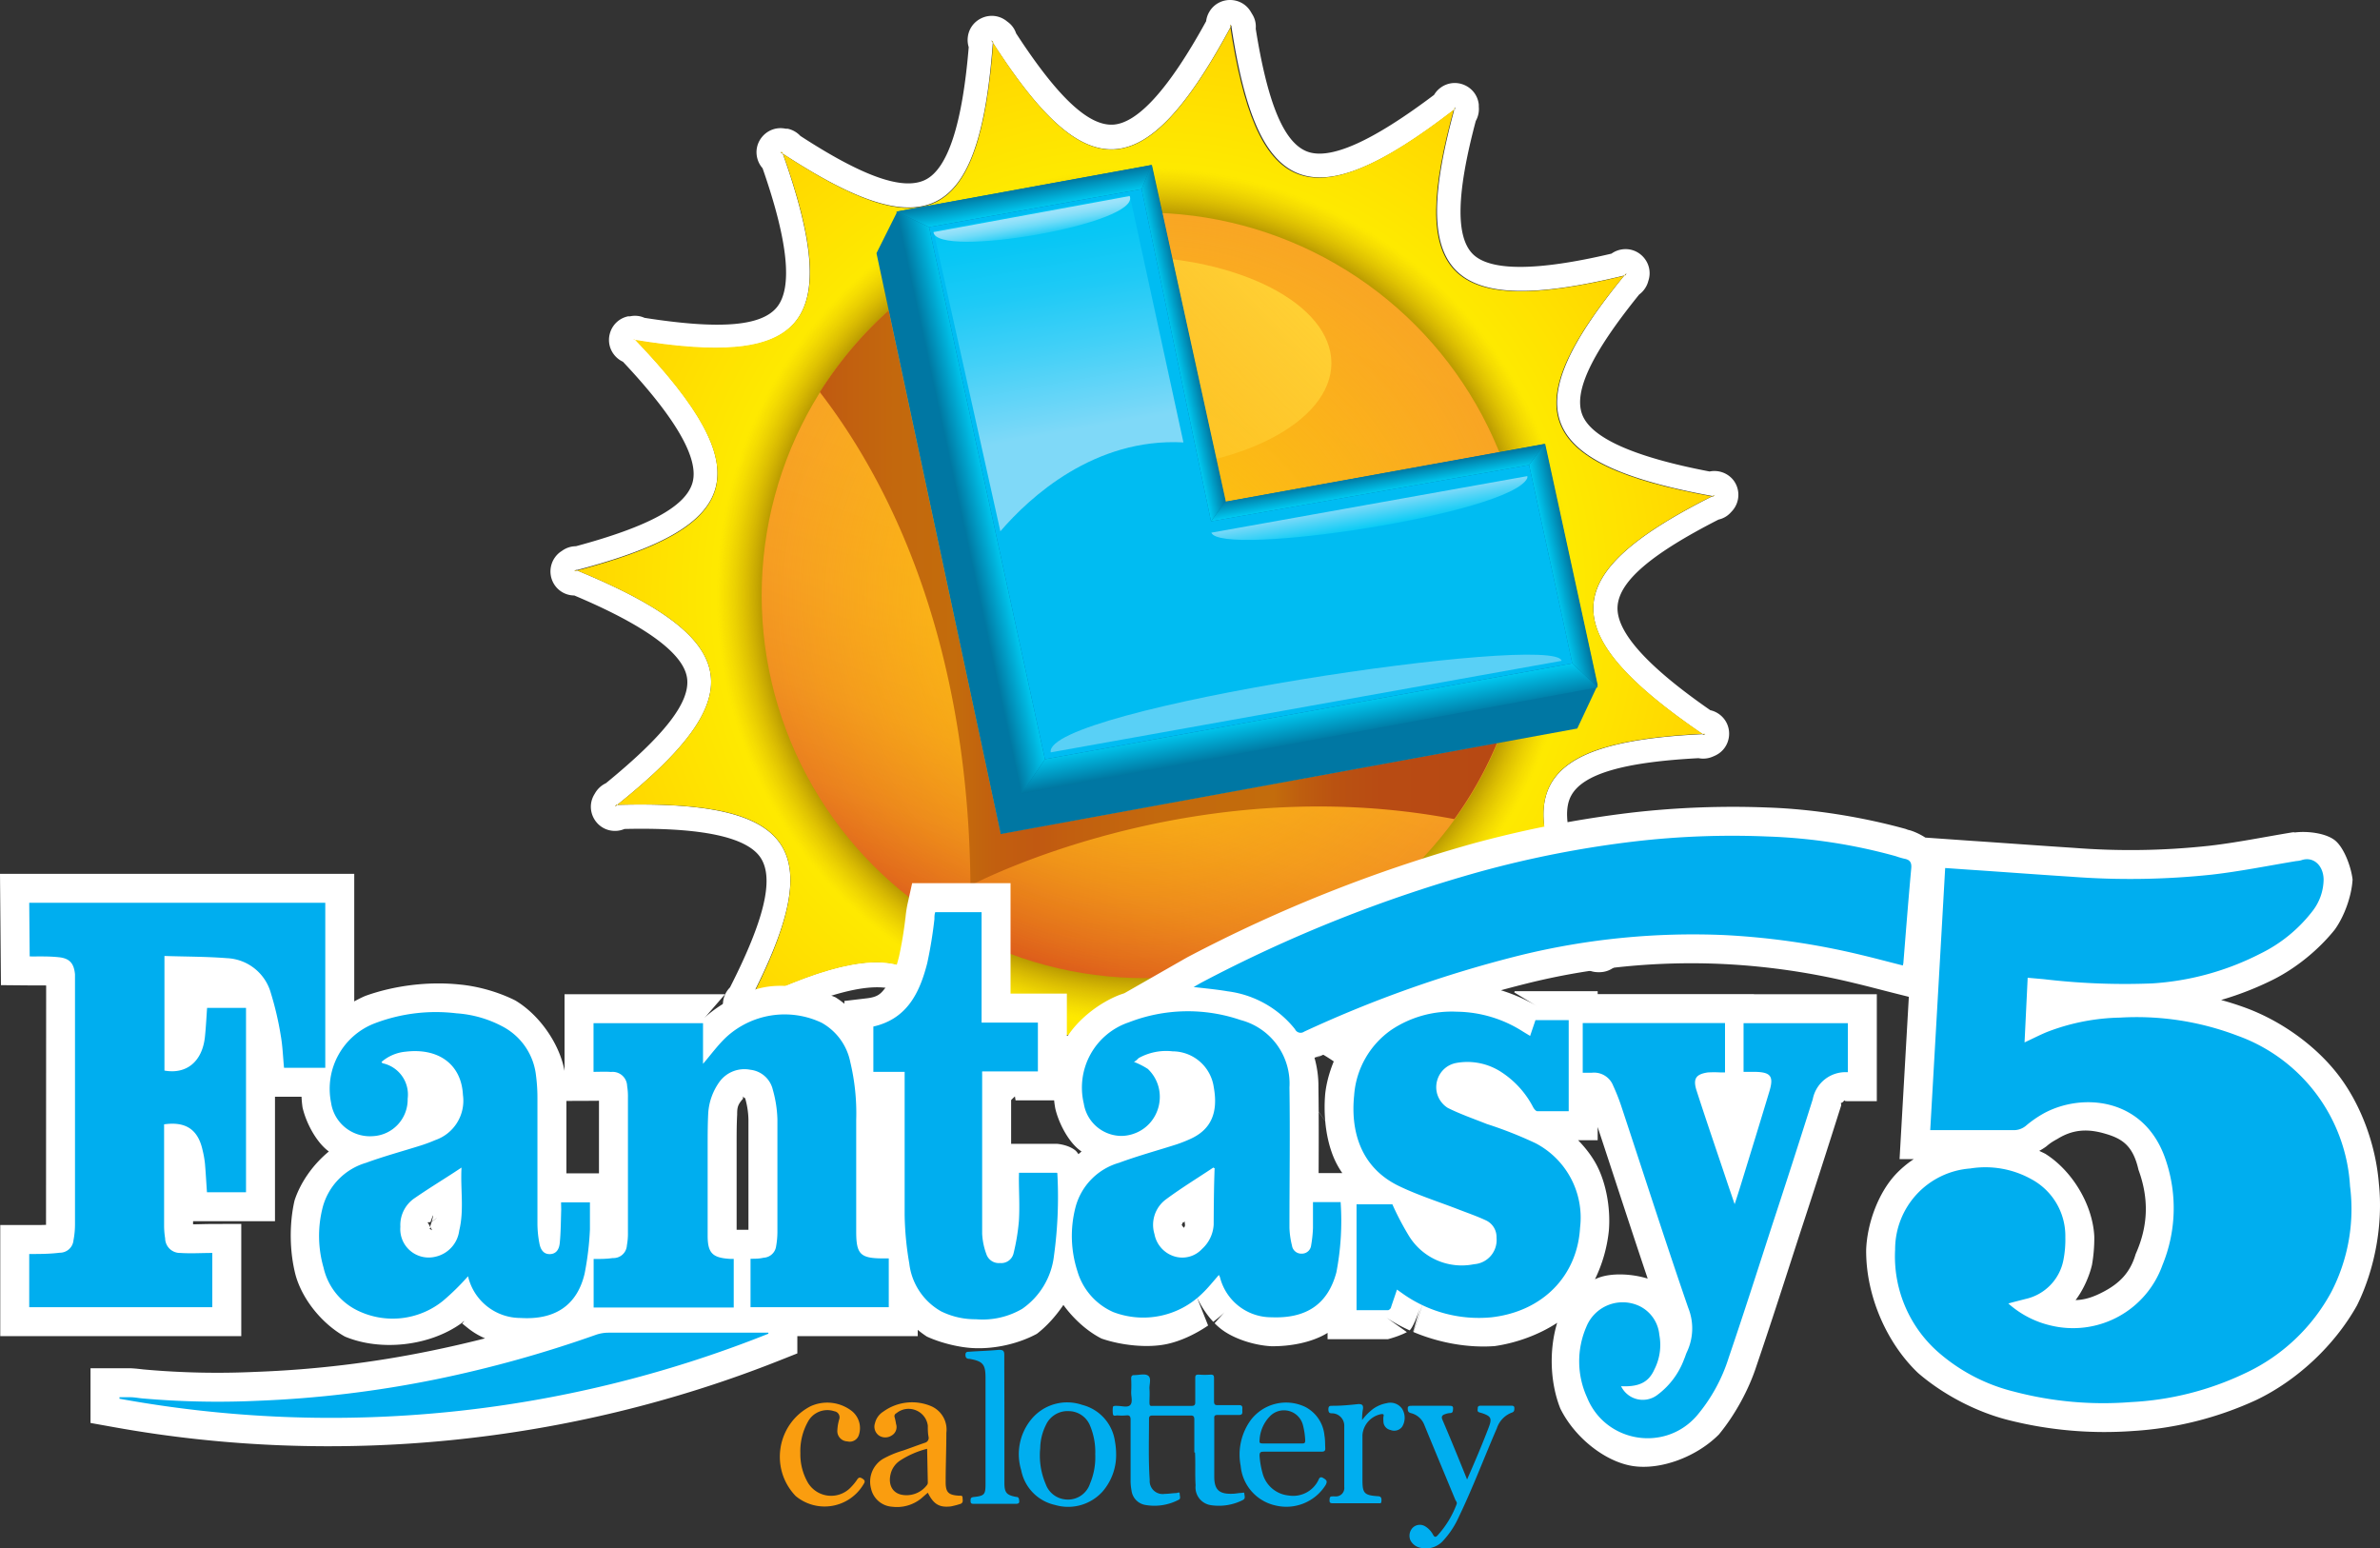 <svg viewBox="-0.072 -0.029 205.398 133.629" xmlns="http://www.w3.org/2000/svg" xmlns:xlink="http://www.w3.org/1999/xlink"><rect x="-0.072" y="-0.029" width="205.398" height="133.629" fill="#333333" stroke="none"/><defs><linearGradient id="e" x1="87.39" y1="82.39" x2="109.98" y2="20.3" gradientUnits="userSpaceOnUse"><stop offset="0" stop-color="#dd5d1b"/><stop offset=".04" stop-color="#e1691c"/><stop offset=".13" stop-color="#ea7f1f"/><stop offset=".24" stop-color="#f19121"/><stop offset=".38" stop-color="#f69d23"/><stop offset=".56" stop-color="#f8a424"/><stop offset="1" stop-color="#f9a624"/></linearGradient><linearGradient id="g" x1="86.88" y1="41.37" x2="107.01" y2="21.24" gradientUnits="userSpaceOnUse"><stop offset="0" stop-color="#ffd033" stop-opacity="0"/><stop offset="1" stop-color="#ffd033"/></linearGradient><linearGradient id="h" x1="70.68" y1="51.58" x2="129.14" y2="51.58" gradientUnits="userSpaceOnUse"><stop offset="0" stop-color="#c15911"/><stop offset=".02" stop-color="#c15d10"/><stop offset=".11" stop-color="#c3680d"/><stop offset=".2" stop-color="#c36c0c"/><stop offset=".26" stop-color="#c25f0f"/><stop offset=".32" stop-color="#c15911"/><stop offset=".37" stop-color="#c25f0f"/><stop offset=".5" stop-color="#c3690d"/><stop offset=".67" stop-color="#c36c0c"/><stop offset=".71" stop-color="#be5e0f"/><stop offset=".76" stop-color="#ba5211"/><stop offset=".83" stop-color="#b84b13"/><stop offset="1" stop-color="#b74913"/></linearGradient><linearGradient id="b" x1="88.62" y1="18.07" x2="88.28" y2="16.15" gradientUnits="userSpaceOnUse"><stop offset="0" stop-color="#00c9f1"/><stop offset="1" stop-color="#0076a0"/></linearGradient><linearGradient id="a" x1="82.63" y1="43.36" x2="85.29" y2="42.79" gradientUnits="userSpaceOnUse"><stop offset="0" stop-color="#0076a0"/><stop offset="1" stop-color="#00c9f1"/></linearGradient><linearGradient id="i" x1="112.99" y1="64.08" x2="112.5" y2="61.3" xlink:href="#a"/><linearGradient id="j" x1="133.81" y1="49.15" x2="135.58" y2="48.78" xlink:href="#b"/><linearGradient id="k" x1="101.2" y1="29.73" x2="102.73" y2="29.4" xlink:href="#b"/><linearGradient id="l" x1="118.97" y1="42.4" x2="118.7" y2="40.84" xlink:href="#b"/><linearGradient id="m" x1="94" y1="44.46" x2="89.37" y2="18.21" gradientUnits="userSpaceOnUse"><stop offset=".28" stop-color="#7fd9f8"/><stop offset=".33" stop-color="#73d7f8"/><stop offset=".55" stop-color="#42d0f7"/><stop offset=".74" stop-color="#1ecaf6"/><stop offset=".9" stop-color="#08c7f5"/><stop offset="1" stop-color="#00c6f5"/></linearGradient><linearGradient id="n" x1="118.42" y1="45.46" x2="118.07" y2="43.46" gradientUnits="userSpaceOnUse"><stop offset="0" stop-color="#0accf6"/><stop offset="1" stop-color="#7fd9f8"/></linearGradient><linearGradient id="o" x1="89.28" y1="20.24" x2="88.96" y2="18.38" gradientUnits="userSpaceOnUse"><stop offset="0" stop-color="#23cef6"/><stop offset=".2" stop-color="#48d4f7"/><stop offset=".44" stop-color="#6edbf8"/><stop offset=".66" stop-color="#89dff9"/><stop offset=".85" stop-color="#99e2fa"/><stop offset="1" stop-color="#9fe3fa"/></linearGradient><radialGradient id="c" cx="98.69" cy="51.35" r="49.23" gradientUnits="userSpaceOnUse"><stop offset=".65" stop-color="#fef100"/><stop offset="1" stop-color="#ffd600"/></radialGradient><radialGradient id="d" cx="98.69" cy="51.35" r="49.23" gradientUnits="userSpaceOnUse"><stop offset=".66" stop-color="#ab8b00"/><stop offset=".75" stop-color="#dcad09" stop-opacity="0"/></radialGradient><radialGradient id="f" cx="98.69" cy="51.35" r="33.03" gradientUnits="userSpaceOnUse"><stop offset="0" stop-color="#ffca09"/><stop offset="1" stop-color="#ffca09" stop-opacity="0"/></radialGradient></defs><path d="M149.54 41.43a2.09 2.09 0 0 0-2.07-.77c-6.55-1.25-10.25-2.91-11-4.93-.75-2.02.89-5.35 4.92-10.34.341-.252.599-.6.74-1l.05-.17c.515-1.516-.805-3.021-2.376-2.708a2.07 2.07 0 0 0-.804.348c-6.49 1.53-10.54 1.52-12 0-1.46-1.52-1.36-5.25.29-11.45.21-.374.301-.803.26-1.23V9c-.167-1.592-1.995-2.407-3.291-1.466a2.088 2.088 0 0 0-.569.626c-5.31 4-9 5.68-11 4.87-2-.81-3.38-4.24-4.39-10.58a2 2 0 0 0-.3-1.25l-.12-.2c-.809-1.382-2.81-1.37-3.603.021-.136.24-.224.505-.257.779-3.21 5.85-5.93 8.85-8.08 8.93-2.15.08-4.82-2.5-8.32-7.88a1.995 1.995 0 0 0-.74-1l-.14-.11c-1.295-.942-3.124-.13-3.292 1.463-.03.281-.002.566.082.837-.55 6.65-1.81 10.5-3.75 11.45-1.94.95-5.41-.3-10.78-3.79a2.101 2.101 0 0 0-1.09-.62h-.17c-1.565-.34-2.91 1.142-2.422 2.667.087.274.231.527.422.743 2.2 6.3 2.61 10.32 1.23 12-1.38 1.68-5.08 1.9-11.42.91a1.997 1.997 0 0 0-1.25-.13h-.17c-1.566.336-2.18 2.241-1.106 3.429.186.206.413.374.666.491 4.57 4.86 6.59 8.37 6 10.44-.59 2.07-3.86 3.81-10.06 5.48a2.06 2.06 0 0 0-1.19.39l-.15.1a2.09 2.09 0 0 0-.66 2.57 2.06 2.06 0 0 0 1.86 1.19c6.15 2.59 9.42 5 9.73 7.11.31 2.11-2 5-7 9.09a2.124 2.124 0 0 0-.93.85l-.09.15c-.798 1.388.205 3.12 1.806 3.117.28 0 .557-.057.814-.167 6.67-.15 10.63.7 11.78 2.53 1.15 1.83.24 5.42-2.67 11.14-1.155 1.182-.597 3.17 1.003 3.579A2.148 2.148 0 0 0 66 88.18c6-2.84 10-3.68 11.79-2.47 1.79 1.21 2.42 4.85 2.1 11.26-.13.407-.13.843 0 1.25l.06.17c.489 1.517 2.437 1.935 3.505.753a2.07 2.07 0 0 0 .435-.753c4.36-5 7.64-7.43 9.76-7.06 2.12.37 4.19 3.45 6.5 9.44.044.425.223.824.51 1.14l.12.13a2.05 2.05 0 0 0 1.55.69 2 2 0 0 0 1.07-.3 2.07 2.07 0 0 0 1-2c1.92-6.38 4-9.89 6-10.41 2-.52 5.23 1.44 9.77 6 .218.371.547.665.94.84l.16.07c1.403.755 3.098-.292 3.05-1.885A2.073 2.073 0 0 0 124 94c-.84-6.62-.41-10.65 1.29-12 1.7-1.35 5.36-.81 11.36 1.49.348.246.764.378 1.19.38h.16a2.07 2.07 0 0 0 2-1.69 2 2 0 0 0-.8-2.05c-3.46-5.71-4.7-9.56-3.69-11.47 1.01-1.91 4.57-2.92 11-3.26a2.08 2.08 0 0 0 1.25-.14l.16-.07c1.463-.651 1.673-2.641.378-3.583a2.08 2.08 0 0 0-.768-.347c-5.48-3.8-8.18-6.81-8-9 .18-2.19 3-4.53 8.71-7.45a2 2 0 0 0 1.08-.64l.12-.13a2.08 2.08 0 0 0 .1-2.61Zm-1.78 1.39h-.1c-13.07 6.59-13.9 11.56-.81 20.5h.25l-.16.07-.09-.06c-14.62.7-17.4 4.91-9.07 18.41l.23.08h-.18l-.05-.08c-13.65-5.31-17.9-2.6-15.78 13.11l.17.18-.16-.08v-.1c-10.31-10.4-15.29-9.65-19.75 5.57l.09.23-.12-.13v-.1c-5.18-13.69-10-15-20.31-3 .005.083.005.167 0 .25l-.05-.17.06-.08c.84-14.62-3.06-17.82-17.35-11 0 .07-.07.14-.11.22v-.18h.09C71.3 73.48 69.05 69 53.2 69.43l-.19.15.09-.15h.1c11.42-9.16 11.2-14.2-3.47-20.23l-.24.07.14-.11h.1c14.15-3.72 16-8.41 5.05-19.88h-.24.17l.07.08c14.45 2.35 18-1.18 12.71-16.11l-.21-.14h.17v.1c12.24 8 17 6.26 18.16-9.55l-.14-.21.14.11v.1C93.56 16 98.6 16.28 106.12 2.32v-.24l.09.15v.09c2.22 14.47 6.7 16.8 19.25 7.1l.06-.23v.17l-.08.06c-3.85 14.13-.71 18.07 14.69 14.32.06-.06.1-.12.16-.19l-.06.17h-.1c-9.26 11.34-8 16.22 7.6 19.06.076-.031.15-.067.22-.11Z" paint-order="stroke" fill="#fff"/><path d="M64.48 86.71c6.86-13.22 4.65-17.77-11.38-17.28l-.09.15c11.64-9.28 11.47-14.34-3.38-20.42l-.14.11c14.41-3.74 16.31-8.44 5.22-20h-.17c14.69 2.44 18.33-1.07 12.91-16.17h-.17c12.42 8.21 17.19 6.48 18.37-9.51l-.14-.11c8 12.55 13.07 12.91 20.66-1.22l-.09-.15c2.22 14.72 6.69 17.1 19.37 7.28v-.17c-4 14.35-.85 18.34 14.73 14.53l.06-.17C130.76 35.05 132 40 147.76 42.82l.12-.13c-13.32 6.66-14.2 11.64-.94 20.67l.16-.07c-14.87.67-17.71 4.86-9.27 18.5h.17c-13.86-5.44-18.16-2.76-16 13.13l.16.08c-10.44-10.61-15.46-9.92-20 5.49l.12.13c-5.23-13.94-10.1-15.35-20.46-3.1l.05.17c.9-14.87-3-18.13-17.43-11.16" fill="url(#c)" paint-order="stroke"/><path d="M64.48 86.71c6.86-13.22 4.65-17.77-11.38-17.28l-.09.15c11.64-9.28 11.47-14.34-3.38-20.42l-.14.11c14.41-3.74 16.31-8.44 5.22-20h-.17c14.69 2.44 18.33-1.07 12.91-16.17h-.17c12.42 8.21 17.19 6.48 18.37-9.51l-.14-.11c8 12.55 13.07 12.91 20.66-1.22l-.09-.15c2.22 14.72 6.69 17.1 19.37 7.28v-.17c-4 14.35-.85 18.34 14.73 14.53l.06-.17C130.76 35.05 132 40 147.76 42.82l.12-.13c-13.32 6.66-14.2 11.64-.94 20.67l.16-.07c-14.87.67-17.71 4.86-9.27 18.5h.17c-13.86-5.44-18.16-2.76-16 13.13l.16.08c-10.44-10.61-15.46-9.92-20 5.49l.12.13c-5.23-13.94-10.1-15.35-20.46-3.1l.05.17c.9-14.87-3-18.13-17.43-11.16" fill="url(#d)" paint-order="stroke"/><circle cx="98.69" cy="51.35" r="33.03" fill="url(#e)" paint-order="stroke"/><circle cx="98.69" cy="51.35" r="33.03" fill="url(#f)" paint-order="stroke"/><ellipse cx="96.94" cy="31.31" rx="17.89" ry="9.22" fill="url(#g)" paint-order="stroke"/><path d="m86.29 71.93-9.67-45.17a33.45 33.45 0 0 0-5.94 7.05c6.95 9 12.84 23 13 42.58 0 0 18.94-10.08 41.76-5.73a32.852 32.852 0 0 0 3.69-6.58Z" fill="url(#h)" paint-order="stroke"/><path fill="#0077a3" d="m75.57 21.82 1.8-3.6 21.97-4.01 6.38 29.06 27.56-4.99 4.53 20.81-1.76 3.75-49.76 9.11-10.72-50.13Z" paint-order="stroke"/><path fill="url(#b)" d="m98.45 16.29.85-2.08-22.01 4.02 2.82 1.34 18.34-3.28Z" paint-order="stroke"/><path fill="url(#a)" d="m80.11 19.57-2.82-1.34 10.8 50.24 2.02-2.98-10-45.92Z" paint-order="stroke"/><path fill="url(#i)" d="m135.62 57.22-45.51 8.27-2.02 2.98 49.72-9.18-2.19-2.07Z" paint-order="stroke"/><path fill="url(#j)" d="m133.23 38.28-1.34 1.82 3.73 17.12 2.19 2.07-4.58-21.01Z" paint-order="stroke"/><path fill="url(#k)" d="m99.3 14.21-.85 2.08 5.99 28.67 1.23-1.69-6.37-29.06Z" paint-order="stroke"/><path fill="url(#l)" d="m105.67 43.27-1.23 1.69.08-.01 27.37-4.85 1.34-1.82-27.56 4.99Z" paint-order="stroke"/><path fill="#00bcf2" d="m90.11 65.49 45.51-8.27-3.73-17.12-27.45 4.86-5.99-28.67-18.34 3.28 10 45.92Z" paint-order="stroke"/><path d="m102.06 38.15-4.64-21.36-16.93 3.1 5.77 25.93c2.55-2.96 8.1-8.07 15.8-7.67Z" fill="url(#m)" paint-order="stroke"/><path d="M131.74 41.22v-.16l-27.27 4.88c.81 2.13 25.93-1.61 27.27-4.72Z" fill="url(#n)" paint-order="stroke"/><path d="M90.61 64.9 134.7 57c-.52-2.45-44.81 4.12-44.09 7.9Z" fill="#59d0f6" paint-order="stroke"/><path d="M97.42 16.89 80.49 20c.21 2.33 17.96-.71 16.93-3.11Z" fill="url(#o)" paint-order="stroke"/><path d="M122.866 112.038c-.19.58-.352 1.036-.514 1.523l-.453 1.359-.02-.009.601-2.141c-.21.748-.621 1.741-.874 1.984-.009.008-.018.017-.029.025a13.808 13.808 0 0 1-1.983-1.09l1.751 1.242c-.405.222-1.102.473-1.635.609h-5.21v-.542c-1.325.82-3.188 1.17-4.862 1.151-1.466-.076-3.235-.638-4.321-1.479a5.547 5.547 0 0 1-.566-.505l.856-.958-.131.132c-.261.243-.543.479-.841.704-.578-.619-1.069-1.384-1.434-2.17l.989 2.489c-1.11.758-2.387 1.351-3.569 1.602-1.675.356-3.933.111-5.632-.477-1.227-.624-2.406-1.686-3.289-2.901-.661.979-1.455 1.854-2.289 2.492-1.564.847-3.528 1.288-5.258 1.241-1.325-.023-3.021-.444-4.23-1.001a8.018 8.018 0 0 1-.793-.583v.545H68.74v1.488l-1.572.624c-18.108 7.182-38.205 9.195-57.377 5.747l-2.051-.368v-4.721h3.44c.592.026 1.035.1 1.219.11 3.212.285 6.376.351 9.597.202a91.535 91.535 0 0 0 15.084-1.811 101.32 101.32 0 0 0 4.709-1.081 6.37 6.37 0 0 1-1.388-.812 25.894 25.894 0 0 1-.588-.476l.023-.023c.009.002.014 0 .009-.01.146-.15.249-.277-.065-.014l.006.003-.01.011-.006-.006-.052.044c-2.729 1.948-6.926 2.422-10.021 1.131-1.927-1.073-3.645-3.143-4.249-5.266-.535-2.012-.571-4.46-.098-6.489.519-1.578 1.604-3.108 2.96-4.221a3.778 3.778 0 0 1-.137-.104c-.983-.788-1.831-2.364-2.137-3.703a9.335 9.335 0 0 1-.085-.915H23.66v10.74h-7.07v.27c.499-.005 1.044-.028 1.66-.03l2.5-.007v9.687H-.05v-9.59h2.5c.526 0 .999.004 1.451-.016L3.9 105.6l.011-20.585c-.436-.01-.891 0-1.451-.005l-2.449-.022-.083-9.608H30.5v11.012c.317-.18.639-.34.96-.476 2.52-.907 5.47-1.262 8.126-.983 1.604.148 3.355.644 4.808 1.374 2.069 1.229 3.817 3.706 4.256 6.083v-6.62h13.855l-1.787 2.059.19-.189c1.436-1.24 3.459-2.243 5.241-2.513 1.781-.271 4.153.158 5.892.916.259.163.512.348.759.551v-.24l1.949-.232c.997-.12 1.222-.41 1.718-1.079.502-.679.763-1.395 1.048-2.523a33.35 33.35 0 0 0 .57-3.506l-.015.139v.137c0-.2.064-.785.198-1.391l.379-1.709h8.493v9.53H92v3.773c.948-1.534 2.755-2.962 4.537-3.66.14-.051.282-.099.424-.146l4.739-2.708.701-.399a125.336 125.336 0 0 1 24.678-9.821 94.327 94.327 0 0 1 13.683-2.662 76.58 76.58 0 0 1 11.805-.435c3.892.139 8.064.81 11.818 1.845.176.066.187.078.366.116.356.102.881.332 1.337.631l3.882.272c3.01.201 5.945.422 8.891.611 3.933.307 7.766.25 11.685-.172 2.331-.263 4.682-.743 7.146-1.151l.238-.04.032.01c.012.004-.12.04-.206.061 1.181-.206 2.929.008 3.72.678.753.639 1.353 2.232 1.484 3.349-.082 1.428-.708 3.182-1.549 4.34-1.388 1.724-3.287 3.279-5.269 4.282a27.058 27.058 0 0 1-4.529 1.774c.756.208 1.5.447 2.227.718 3.115 1.172 6.084 3.347 7.988 5.888 1.904 2.542 3.134 5.94 3.401 9.231.37 3.478-.326 7.361-1.887 10.519-1.917 3.43-5.133 6.454-8.674 8.156a29.72 29.72 0 0 1-10.674 2.685 33.862 33.862 0 0 1-10.827-.966c-2.748-.71-5.57-2.193-7.716-4.048-2.8-2.676-4.523-6.831-4.469-10.678.103-2.31 1.072-4.864 2.526-6.436a8.849 8.849 0 0 1 1.584-1.337h-1.228l.15-2.642.65-11.362-1.12-.281c-1.224-.306-2.402-.625-3.544-.895a60.023 60.023 0 0 0-11.302-1.653 58.547 58.547 0 0 0-17.002 1.678c-.749.187-1.494.381-2.236.584 1.088.335 2.137.793 3.079 1.356l-1.928-1.169.035-.106h7.164v.25h13.49v.01h10.6V95h-2.5l-.185-.002c-.25-.099-.048-.08-.252.082-.203.161-.176-.039-.137.227l.006.039-.078.247a963.996 963.996 0 0 1-3.527 10.943c-1.229 3.795-2.423 7.536-3.721 11.339-.669 2.061-1.855 4.214-3.231 5.886-1.969 1.982-5.119 3.11-7.489 2.718-2.37-.393-4.968-2.457-6.2-4.954-.886-2.231-.983-5.054-.271-7.397-1.543 1.015-3.494 1.738-5.398 2.01-2.286.17-4.793-.281-6.999-1.21Zm-7.814-12.121c-.422-.991-.658-2.104-.755-3.2l-.566-.789c.01 1.758.004 3.522-.004 5.282h2.045a7.467 7.467 0 0 1-.72-1.293Zm22.758-1.547h-1.688c.652.669 1.21 1.403 1.598 2.141.837 1.59 1.208 3.762 1.058 5.635a12.53 12.53 0 0 1-1.203 4.227c.099-.049.198-.092.297-.129 1.141-.436 2.883-.356 4.254.069-1.468-4.362-2.881-8.735-4.316-13.079Zm-23.514-4.008c.15-1.351.632-2.757 1.342-4.045-.704.308-1.406.625-2.105.951l.402-.235c-.162.075-.356.15-.565.218.231.823.351 1.688.34 2.522.01.71.017 1.422.021 2.135l.565.795a13.45 13.45 0 0 1 0-2.341Zm14.432 16.772c1.591-.184 2.563-.75 3.529-1.732 1.018-1.037 1.523-1.983 1.537-3.626.196-1.103.007-1.977-.498-2.935-.505-.959-.981-1.532-2.002-1.994a29.559 29.559 0 0 0-3.819-1.497c-1.075-.429-2.491-.93-3.723-1.534-.307-.207-.94-.683-1.202-.958-.847-1.267-1.335-3.319-.936-4.523.292-.885 1.243-1.853 2.296-2.507-.878.144-1.681.49-2.492 1.08-1.493.898-2.139 2.039-2.134 3.79-.148 1.271-.061 2.252.369 3.26.432 1.015.81 1.6 2.073 2.105 1.513.749 3.217 1.264 5.064 1.984.726.278 1.552.573 2.387.954.615.342 1.445 1.01 1.791 1.569.347.559.531 1.431.597 2.118-.039 1.097-.413 2.494-1.055 3.255-.387.459-1.064.884-1.782 1.191ZM91.13 98.68s.964.06 1.587.558c.089.071.186.189.282.336.088-.078.178-.154.268-.228a4.148 4.148 0 0 1-.303-.231c-.898-.765-1.665-2.23-1.96-3.468a8.836 8.836 0 0 1-.103-.717h-3.327l-.39-2.329a.212.212 0 0 0 .006.049v6.03Zm-39.509-3.717a29.62 29.62 0 0 1-.471.007l-2.34.009v6.251h2.81Zm33.794 16.379c-.477-.093-.948-.242-1.292-.47-.536-.355-1.162-1.271-1.451-1.913a10.058 10.058 0 0 1-.479-2.394L82.19 92.65c-.008-.158-.002-.232.006-.391l.077-1.539h-.133v-6.214c-.372 1.194-.914 2.512-1.654 3.512-.527.711-1.319 1.394-2.253 1.952H80.5v14.814c.018 1.301.13 2.494.362 3.781 0 1.193.406 1.93 1.505 2.393.599.312 1.006.405 1.754.362.467.067.893.078 1.294.022Zm76.504-31.201c.108-1.34.217-2.683.336-4.041a42.969 42.969 0 0 0-9.868-1.441 68.882 68.882 0 0 0-11.048.404 86.186 86.186 0 0 0-12.934 2.517 116.996 116.996 0 0 0-18.365 6.777 13.104 13.104 0 0 1 2.589 1.828 108.228 108.228 0 0 1 17.855-6.19 66.711 66.711 0 0 1 18.447-1.823 68.34 68.34 0 0 1 12.988 1.969Zm-141.037.239c.948.248 1.889.674 2.561 1.205.817.647 1.591 1.779 2.057 2.861V80.38Zm-9.262 0H6.379c.579.226 1.149.561 1.494.94.562.617.914 1.755 1.015 2.489L8.9 105.6c-.003.465-.044.998-.113 1.489l-.026.121c-.165.785-.663 1.934-1.194 2.415-.282.256-.749.484-1.244.655h1.409l2.651-.297-2.565.297h6.252c-.483-.189-.929-.445-1.231-.735-.56-.539-1.035-1.799-1.159-2.666l.313 2.193-.281-1.832a11.38 11.38 0 0 1-.122-1.52V94.743l.698-.071-.668-.071Zm4.505 14.272c.575.122 1.11.315 1.527.587.363.237.704.583 1.008.987v-3.065a3.876 3.876 0 0 1-.585.61c-.495.408-1.195.702-1.95.881Zm165.403 16.76c1.361-.731 2.253-1.65 2.71-3.214 1.087-2.433 1.161-4.775.244-7.277-.492-2.174-1.488-2.73-3.018-3.154-1.504-.418-2.731-.28-3.972.489-.409.225-.609.345-.967.652a5.075 5.075 0 0 1-.61.384c.181.08.358.164.53.253 2.32 1.458 4.094 4.397 4.224 7.134.012.783-.062 1.688-.201 2.459-.237 1.01-.767 2.183-1.413 3.029.843-.019 1.614-.293 2.473-.755Zm-13.48-.106 4.533-1.255c.577-.16 1.086-.285 1.528-.4.482-.049.646-.178.976-.52.33-.342.435-.423.467-.907.104-.504.139-.904.119-1.423.21-1.427-.261-2.342-1.607-2.86-1.215-.759-2.302-.962-3.702-.663-1.354.002-2.312.513-3.184 1.456-.873.942-1.3 1.72-1.198 3.069-.273 2.781.647 5.151 2.807 6.924 1.645 1.507 3.386 2.42 5.566 2.914a26.508 26.508 0 0 0 9.28.837c3.149-.131 6.076-.853 8.915-2.227 2.875-1.252 4.953-3.183 6.38-5.975 1.313-2.439 1.739-4.869 1.332-7.62-.092-2.577-.944-4.796-2.434-6.784-1.489-1.988-3.219-3.365-5.666-4.177-2.971-1.159-5.95-1.626-9.132-1.409-1.952.018-3.73.347-5.539 1.077-.524.217-1.07.502-1.789.836l-3.747 1.74.596-12.308 3.951.349c3.008.36 6.006.484 9.028.363 2.993-.165 5.661-.897 8.331-2.297 1.503-.699 2.636-1.603 3.628-2.931.088-.087.162-.163.224-.234-2.132.366-4.343.789-6.606 1.053-4.15.437-8.448.504-12.609.19-2.797-.18-5.536-.385-8.343-.575 0 0 .047-.821 0 0l-.519-.035.519.037c-.363 6.402-.66 11.555-.996 17.449h4.269c.506-.393 1.122-.82 1.63-1.11 2.048-1.05 5.229-1.639 7.745-.942 2.49.691 5.137 3.082 6.435 6.426 1.039 3.375.902 7.349-.337 10.63-.957 2.393-2.9 4.682-5.005 5.813-2.104 1.131-5.089 1.489-7.616.962-1.631-.429-3.409-1.358-4.693-2.455ZM64.52 96.576a7.195 7.195 0 0 0-.292-1.86.126.126 0 0 1-.031.027.665.665 0 0 1-.15-.16.696.696 0 0 1-.006.215c-.419.485-.501.708-.494 1.349-.049.917-.047 1.763-.047 2.693v7.26h1.02Zm-9.418-5.806c.058.04.112.081.161.124.605.527 1.14 1.828 1.286 2.731l.031.188c.028.319.043.652.039.937l.001 11.63c0 .312-.021.661-.059.998l-.034.187c-.151.826-.652 2.037-1.205 2.535a1.993 1.993 0 0 1-.284.21h5.127a2.666 2.666 0 0 1-.561-.43c-.751-.773-1.075-2.252-1.104-3.27v-7.77l.001-.741-.401.471v-7.8Zm11.151-.577c.502.204.98.466 1.322.769.612.539 1.215 1.63 1.477 2.461.273.984.426 2.039.467 3.062l.001 9.815a11.63 11.63 0 0 1-.149 1.648c-.173.715-.629 1.64-1.119 2.094a2.23 2.23 0 0 1-.318.238h5.008a2.733 2.733 0 0 1-.486-.386c-.838-.851-1.121-2.465-1.136-3.624v-9.64a15.575 15.575 0 0 0-.442-4.419c-.07-.95-.365-1.434-1.248-1.79-.94-.475-1.641-.517-2.73-.351a7.946 7.946 0 0 0-.647.123Zm81.834 22.147c.289-.881.577-1.764.864-2.648l-1.689-5.002c-.246-.728-.468-1.362-.683-2.008-.876-2.619-1.781-5.241-2.639-7.906-.196-.845-.225-2.434.346-3.252.204-.293.512-.549.859-.764h-5.277c.616.449 1.277 1.326 1.615 2.011.28.611.488 1.144.704 1.775 1.934 5.833 3.805 11.686 5.796 17.459.038.11.072.221.104.335Zm6.933-20.267c.26-.363.545-.68.836-.911.178-.141.387-.272.616-.392h-2.428c.237.153.444.33.599.532.167.217.29.482.377.771Zm1.88-1.503c.795-.334 2.5-.57 2.5-.57h-2.5Zm-18.254 26.281 1.299.252c.26.05.421.113.516.168a.754.754 0 0 1-.044-.13c.348-.531.442-.904.257-1.514.113-.461.128-.626-.328-.689-.333-.294-.278-.181-.692-.023-.414.158-.45.034-.503.495a4.986 4.986 0 0 0-.505 1.441Zm-91.375-6.156c-.692-.047-1.741-.453-2.229-.936-.455-.451-.86-1.393-1.019-2.017a13.59 13.59 0 0 1-.213-2.208V94.82a11.254 11.254 0 0 0-.1-1.682c.02-1.259-.419-1.948-1.6-2.383a6.587 6.587 0 0 0-1.495-.627c.927 1.062 1.559 2.636 1.748 4.091a8.07 8.07 0 0 1-.123 1.89l.408-.269-.394 5.028c-.088 1.123.033 2.394-.031 3.837l.532 4.84c.072.65.262.805.757 1.198.495.394.689.544 1.338.467 1.105.113 1.656-.001 2.206-.367.079-.052.15-.1.215-.148Zm-14.888-8.029c-1.298.21-2.023.846-2.193 2.149-.393 1.368-.375 2.493.062 3.853.124 1.117.569 1.777 1.628 2.152 1.499.92 2.863.907 4.144-.047-.918-.171-1.79-.509-2.337-.982-.954-.823-1.604-2.565-1.691-3.999.056-1.161.584-2.446 1.339-3.458-.322.106-.64.216-.952.332Zm-1.476-9.527c-.132.45-.131.896.044 1.497-.039.414.034.448.347.698.313.251.229.322.624.193.359.087.27.047.512-.214.243-.26.29-.112.177-.465l-.072-.223.092-.162a.385.385 0 0 1 .07-.096c-.018.003-.057-.006-.115-.088-.058-.082-.053-.122-.044-.137a.41.41 0 0 1-.115.033l-.134.024-.134-.097a37.228 37.228 0 0 1-1.252-.963Zm6.172 12.296c-.337.05-.275-.069-.102.273l.109.216-.093.101c.347.131.253.231.087-.17l-.024-.056.075-.223c.018-.052.035-.106.05-.16 0 0 1.035-.738.008-.029.33-1.22-.11.048-.11.048Zm58.65-11.92c-.029.329.02.679.163 1.107-.031.369.04.452.313.685.274.233.158.286.517.196.081.005.057.009.177-.036.635.035.457-.059.596-.62.139-.56.34-.561-.238-.825l-.219-.1.603.403a3.14 3.14 0 0 0-.757-.385Zm9.834-3.366c.751.876 1.36 2.18 1.591 3.306.192 1.322.14 2.901-.353 4.044-.17.394-.429.789-.746 1.164l2.677 1.607c.009-2.166.01-4.32-.022-6.422.135-.899-.078-1.52-.591-2.228-.513-.708-.859-1.051-1.755-1.202-.267-.1-.534-.189-.801-.269Zm-8.196 12.516c-1.298.201-2.041.837-2.206 2.139-.425 1.459-.388 2.666.127 4.095.2 1.102.652 1.664 1.701 2.007.923.388 1.583.382 2.593.167.374-.079.698-.168.994-.288a5.015 5.015 0 0 1-.131-.032c-1.413-.65-2.834-2.275-3.316-3.742-.224-.954-.21-2.121.08-2.991.175-.525.543-1.118.972-1.644-.276.093-.547.189-.814.289Zm9.924 6.095c.096.181.222.456.285.623.082.617.325.964.802 1.334.477.369.651.508 1.27.433 1.135.086 1.663-.034 2.224-.406.068-.045.13-.087.188-.129-.666-.106-1.507-.359-1.93-.706-.477-.392-.979-1.409-1.173-2.073l-.024-.081a11.79 11.79 0 0 1-.222-1.739c.001-.895.003-1.795.007-2.696h-1.529c-.012.819-.018 1.649-.023 2.48a6.703 6.703 0 0 1-.512 1.762Zm-5.116-3.375-.125.092a.236.236 0 0 1-.091.017c.008.007.019.032-.006.107-.02.059-.039.078-.053.081a.345.345 0 0 1 .051.058l.115.156-.019.045c.139-.09.181-.186.127-.421l.001-.135Z" fill="#fff"/><path d="M120.49 111.26c-.18.55-.34 1-.51 1.51 0 .11-.18.27-.27.27H117v-9.14h3.09c.417.932.891 1.837 1.42 2.71a5.35 5.35 0 0 0 5.64 2.46 2.09 2.09 0 0 0 1.93-2.29 1.58 1.58 0 0 0-.93-1.5c-.73-.34-1.5-.61-2.26-.9-1.76-.69-3.57-1.25-5.26-2.07-3.32-1.62-4.14-4.78-3.84-7.78a7.548 7.548 0 0 1 3.21-5.68 9.363 9.363 0 0 1 5.65-1.57c2.03.025 4.012.621 5.72 1.72l.61.37.46-1.36h2.87v7.86h-2.7c-.13 0-.28-.19-.36-.33a7.997 7.997 0 0 0-2.68-3 5.36 5.36 0 0 0-4-.83c-1.598.331-2.239 2.267-1.153 3.486.132.149.285.278.453.384 1.08.54 2.24.94 3.37 1.39a35.082 35.082 0 0 1 4.21 1.66 7.24 7.24 0 0 1 3.84 7.29c-.24 4.16-3.22 7.22-7.62 7.73a11.34 11.34 0 0 1-7.63-2Zm-32.62-10.08h3.26s.05 0 .05.08a37.12 37.12 0 0 1-.29 7.06 6.469 6.469 0 0 1-2.74 4.6 6.777 6.777 0 0 1-4 .9 6.624 6.624 0 0 1-3-.68A5.47 5.47 0 0 1 78.4 109a26.532 26.532 0 0 1-.4-4.2V92.47h-2.7v-3.91c2.92-.66 4-2.93 4.65-5.47.271-1.255.478-2.524.62-3.8 0-.2 0-.39.07-.6h4v9.53h4.86v4.21h-4.81a1.615 1.615 0 0 0 0 .22v13.79c.03.598.151 1.188.36 1.75a1.13 1.13 0 0 0 1.18.78 1.09 1.09 0 0 0 1.16-.8c.231-.926.388-1.869.47-2.82.08-1.23 0-2.48 0-3.72Zm-21.63 13.89a101.735 101.735 0 0 1-56 5.61v-.13h.94c.34 0 .68.07 1 .1a74.5 74.5 0 0 0 9.91.21A95.497 95.497 0 0 0 37.58 119a103.47 103.47 0 0 0 13.73-3.82 3.35 3.35 0 0 1 1.13-.2h13.8Zm97.91-31.78c-1.2-.3-2.38-.62-3.56-.9a64.063 64.063 0 0 0-11.77-1.72 62.585 62.585 0 0 0-17.73 1.75A104.166 104.166 0 0 0 112.48 89a.53.53 0 0 1-.79-.21 8.848 8.848 0 0 0-5.81-3.27c-1-.17-1.93-.25-2.94-.37l.63-.36a121.139 121.139 0 0 1 24.17-9.62 90.187 90.187 0 0 1 13.31-2.59c3.79-.44 7.608-.58 11.42-.42 3.744.125 7.461.696 11.07 1.7.245.088.496.162.75.22.48.09.63.34.58.84-.25 2.73-.46 5.45-.68 8.18-.01.05-.03.11-.04.19ZM2.45 77.88H28v14.24h-3.56c-.09-.93-.12-1.86-.28-2.77a27.096 27.096 0 0 0-.86-3.69 4.12 4.12 0 0 0-3.79-3c-1.78-.14-3.57-.13-5.39-.19v9.89c1.9.34 3.25-.77 3.49-2.87.09-.84.13-1.68.19-2.54h3.36v15.91h-3.37c-.06-.82-.1-1.63-.17-2.44a8.678 8.678 0 0 0-.22-1.24c-.4-1.76-1.47-2.44-3.31-2.18v8.72c0 .375.03.75.09 1.12a1.28 1.28 0 0 0 1.31 1.26c.91.06 1.82 0 2.76 0v4.68H2.45v-4.59c.87 0 1.75 0 2.63-.11A1.18 1.18 0 0 0 6.27 107c.089-.461.132-.93.13-1.4V84.05c-.09-.93-.45-1.37-1.38-1.47-.93-.1-1.69-.06-2.53-.07Zm170.8 34.58a8.314 8.314 0 0 0 3.62 1.89 8.19 8.19 0 0 0 9.68-5.2c1.18-2.866 1.29-6.06.31-9-1.79-5.52-7.29-5.9-10.58-4.08a9.555 9.555 0 0 0-1.45 1 1.63 1.63 0 0 1-1.18.43h-7.14c.43-7.55.86-15 1.29-22.62l2 .14c3 .2 5.91.42 8.87.61 4.047.31 8.114.25 12.15-.18 2.44-.28 4.86-.77 7.28-1.17a2.02 2.02 0 0 0 .43-.07c1-.36 1.9.4 1.93 1.64a4.53 4.53 0 0 1-1 2.8 12.722 12.722 0 0 1-4.46 3.62 23.706 23.706 0 0 1-9.36 2.57 59.739 59.739 0 0 1-9.36-.37l-1.36-.12-.27 5.58c.67-.31 1.27-.62 1.89-.88a18.358 18.358 0 0 1 6.34-1.26A24.423 24.423 0 0 1 193 89.34a14.71 14.71 0 0 1 9.74 13 15.59 15.59 0 0 1-1.6 9.1 16.256 16.256 0 0 1-7.52 7.07 25.79 25.79 0 0 1-9.79 2.46 30.219 30.219 0 0 1-10.07-.9 15.576 15.576 0 0 1-6.64-3.48 11 11 0 0 1-3.64-8.78 7 7 0 0 1 6.48-7 8.16 8.16 0 0 1 5.29.93 5.559 5.559 0 0 1 2.92 5 9.08 9.08 0 0 1-.16 1.94 4.27 4.27 0 0 1-3.27 3.39c-.46.12-.95.24-1.49.39ZM51.15 92.47v-4.2h9.45v3.51c.67-.78 1.26-1.6 2-2.3a7.45 7.45 0 0 1 8.23-1.25 4.997 4.997 0 0 1 2.48 3.4c.391 1.637.562 3.318.51 5v9.64c0 1.93.36 2.29 2.26 2.3h.55v4.21H64.7v-4.18c.39 0 .76 0 1.13-.09a1.14 1.14 0 0 0 1.08-1c.071-.399.108-.804.11-1.21v-9.74a10.416 10.416 0 0 0-.4-2.56 2.24 2.24 0 0 0-1.94-1.71 2.658 2.658 0 0 0-2.63 1 5.199 5.199 0 0 0-1 2.73C61 97 61 97.91 61 98.84v7.77c0 1.5.42 1.91 1.92 2h.33v4.2H51.16v-4.19c.56 0 1.11 0 1.65-.08a1.16 1.16 0 0 0 1.22-1.1c.065-.35.095-.705.09-1.06V94.69a5.312 5.312 0 0 0-.07-1 1.25 1.25 0 0 0-1.39-1.21c-.48-.04-.97-.01-1.51-.01Zm88.68 27.13a2.08 2.08 0 0 0 3.12.76 6.76 6.76 0 0 0 2.33-3.12c.09-.2.14-.4.23-.59a4.76 4.76 0 0 0 .11-3.83c-2-5.8-3.87-11.65-5.8-17.47a17.232 17.232 0 0 0-.67-1.68 1.77 1.77 0 0 0-1.87-1.12h-.76v-4.29h12.28v4.26h-.4c-.36-.02-.72-.02-1.08 0-1 .15-1.29.51-1 1.49.85 2.64 1.75 5.25 2.63 7.88.21.63.43 1.26.68 2 .2-.6.36-1.1.51-1.59.84-2.73 1.68-5.45 2.5-8.18.38-1.28.09-1.62-1.24-1.65h-1v-4.2h9v4.23h-.08a2.88 2.88 0 0 0-2.95 2.34 952.909 952.909 0 0 1-3.52 10.92c-1.23 3.8-2.44 7.59-3.73 11.37a14.452 14.452 0 0 1-2.74 5c-2.752 3.198-7.914 2.344-9.49-1.57a7.487 7.487 0 0 1-.06-6.08 3.38 3.38 0 0 1 4.64-1.77 3.07 3.07 0 0 1 1.66 2.45 4.67 4.67 0 0 1-.43 3c-.5 1.12-1.35 1.51-2.87 1.44Zm-91.48-15.87h2.49v2.34a25.555 25.555 0 0 1-.46 3.82c-.67 2.82-2.66 4-5.53 3.82a4.65 4.65 0 0 1-4.53-3.6 20.782 20.782 0 0 1-2.17 2.13 6.91 6.91 0 0 1-7.36.83 5.45 5.45 0 0 1-2.94-3.71 9.858 9.858 0 0 1-.08-5.17 5.46 5.46 0 0 1 3.75-3.87c1.55-.57 3.16-1 4.74-1.5.418-.132.828-.286 1.23-.46a3.59 3.59 0 0 0 2.39-3.9c-.13-2.63-2.1-4.07-4.94-3.73a3.671 3.671 0 0 0-2.09.89s.07.1.1.11a2.76 2.76 0 0 1 2.16 3.06 3.16 3.16 0 0 1-3 3.23 3.39 3.39 0 0 1-3.61-2.89 6.05 6.05 0 0 1 3.83-6.87 14.81 14.81 0 0 1 7-.84c1.37.092 2.705.47 3.92 1.11a5.458 5.458 0 0 1 2.94 4.29c.085.663.125 1.331.12 2v10.71c.001.587.058 1.173.17 1.75.12.64.44.93.9.92.46-.01.8-.29.86-1 .09-.93.09-1.88.12-2.82 0-.17-.01-.38-.01-.65Zm-8.59-3-.7.46c-1.11.72-2.25 1.42-3.35 2.18a2.802 2.802 0 0 0-1.23 2.47 2.45 2.45 0 0 0 3 2.59 2.65 2.65 0 0 0 2.08-2.26c.44-1.8.09-3.59.2-5.48Zm58.03-9.12a6.77 6.77 0 0 1 1.2.61c1.864 1.793 1.087 4.932-1.398 5.649a3.382 3.382 0 0 1-.842.131 3.309 3.309 0 0 1-3.29-2.8 5.94 5.94 0 0 1 3.88-7A14.067 14.067 0 0 1 107 88a5.66 5.66 0 0 1 4.21 5.81c.06 4 0 8.08 0 12.12.018.52.092 1.036.22 1.54a.81.81 0 0 0 .84.69.8.8 0 0 0 .81-.71c.088-.496.141-.997.16-1.5v-2.24h2.39v.06c.134 2.008.01 4.024-.37 6-.76 2.86-2.72 4-5.61 3.88a4.569 4.569 0 0 1-4.43-3.43 1.362 1.362 0 0 0-.1-.22c-.47.53-.9 1.08-1.4 1.56A7.271 7.271 0 0 1 96 113.2a5.56 5.56 0 0 1-3.09-3.53 9.86 9.86 0 0 1-.17-5.49 5.43 5.43 0 0 1 3.76-3.86c1.65-.61 3.35-1.07 5-1.6.401-.136.795-.293 1.18-.47 1.82-.83 2.38-2.33 2-4.44a3.6 3.6 0 0 0-3.55-3.11 4.907 4.907 0 0 0-2.93.58c-.11.1-.2.22-.41.33Zm7 9.21-.15-.09c-1.36.91-2.76 1.76-4.08 2.74a2.729 2.729 0 0 0-1 3 2.488 2.488 0 0 0 1.67 1.91 2.319 2.319 0 0 0 2.44-.63 3.05 3.05 0 0 0 1-2.09c.01-1.66.02-3.23.08-4.84ZM103 125.31v-2.81c0-.28-.06-.38-.34-.37h-3.21c-.2 0-.36 0-.36.28 0 1.76-.06 3.52.06 5.28a1.12 1.12 0 0 0 1.3 1.2c.33 0 .65-.06 1-.07.1 0 .29-.15.29.08 0 .23.13.41-.13.52a4.504 4.504 0 0 1-2.82.43 1.44 1.44 0 0 1-1.21-1.25 4.451 4.451 0 0 1-.08-.9v-5.2c0-.29-.08-.42-.38-.38a4.82 4.82 0 0 1-.76 0c-.13 0-.34.09-.38-.09a2.15 2.15 0 0 1 0-.67s.09-.06.14-.06c.086-.01.174-.01.26 0 .38 0 .88.17 1.1-.09.22-.26.06-.73.07-1.11.02-.383.02-.767 0-1.15 0-.22.06-.32.29-.31.41 0 .93-.16 1.2.07.27.23.06.76.09 1.14.03.38 0 .74 0 1.12 0 .38.08.33.34.33h3.25c.27 0 .37-.06.36-.35v-2c0-.26 0-.36.33-.35a6.42 6.42 0 0 0 1 0c.23 0 .29.07.29.29v2c0 .29.09.36.36.34h1.79c.36 0 .29.22.29.42 0 .2.07.44-.29.43h-1.83c-.25 0-.32.07-.3.31v5c0 1.16.43 1.53 1.57 1.49.25 0 .48-.06.73-.07.25-.01.28-.1.3.1.02.2.11.4-.15.52-.855.43-1.824.58-2.77.43a1.55 1.55 0 0 1-1.29-1.7c-.06-.93 0-1.88-.05-2.83Zm23.54 2.34c.68-1.56 1.3-3 1.88-4.53.28-.75.18-.93-.57-1.19l-.24-.07c-.23-.06-.15-.24-.15-.39 0-.15.13-.19.26-.19h2.6c.13 0 .3 0 .3.19s0 .33-.2.4a2.16 2.16 0 0 0-1.31 1.36c-1.11 2.56-2.08 5.15-3.29 7.66a7.483 7.483 0 0 1-1.31 2 2 2 0 0 1-2.05.64 1.232 1.232 0 0 1-.8-.61 1 1 0 0 1 .19-1.11.88.88 0 0 1 1.07-.12c.293.179.532.435.69.74.1.17.2.23.36.07a8.39 8.39 0 0 0 1.66-2.7c.06-.13 0-.24-.09-.36-.89-2.15-1.79-4.3-2.67-6.45a1.67 1.67 0 0 0-1.18-1.07c-.27-.07-.27-.23-.27-.43 0-.2.2-.2.34-.2H125c.17 0 .35 0 .33.24-.02.24 0 .39-.3.39-.13.011-.259.041-.38.09-.24.07-.36.2-.24.48.72 1.68 1.41 3.37 2.13 5.16Zm-39.93-5.15v5.41c0 .86.16 1.08 1 1.24.26 0 .26.17.28.37.02.2-.13.23-.31.23H84c-.18 0-.31 0-.31-.23s0-.33.29-.36c.9-.1 1-.21 1-1.11v-9.16c0-1.17-.21-1.44-1.37-1.65-.24 0-.37-.08-.36-.37.01-.29.23-.23.39-.25.84-.06 1.67-.08 2.51-.16.33 0 .45.08.45.42 0 1.86.01 3.74.01 5.62Zm9.54 1.86a3.79 3.79 0 0 0-2.83-3.15 4.002 4.002 0 0 0-4.4 1.26 4.74 4.74 0 0 0-.86 4.38 3.809 3.809 0 0 0 2.93 3 4 4 0 0 0 4.09-1.16 4.81 4.81 0 0 0 1.17-3.3 6.133 6.133 0 0 0-.1-1.03ZM94 128a2 2 0 0 1-2.21 1.36 1.998 1.998 0 0 1-1.61-1.3 6.278 6.278 0 0 1-.48-3.11 4.65 4.65 0 0 1 .49-2 2.051 2.051 0 0 1 2-1.2A2 2 0 0 1 94 123c.329.791.483 1.644.45 2.5A5.823 5.823 0 0 1 94 128Zm20.17-.45c-.33-.22-.39 0-.49.21a2.42 2.42 0 0 1-2.54 1.27 2.58 2.58 0 0 1-2.25-1.92 7.562 7.562 0 0 1-.26-1.5c0-.29.07-.36.35-.36h4.98c.26 0 .36-.06.34-.33-.02-.27 0-.71-.07-1.07a3.091 3.091 0 0 0-1.67-2.47 3.83 3.83 0 0 0-4.65 1.09 5.062 5.062 0 0 0-.91 4 3.85 3.85 0 0 0 3 3.42 4 4 0 0 0 4.33-1.76c.15-.28.13-.41-.16-.58Zm-5.54-3.24a3.159 3.159 0 0 1 .85-2.07 1.69 1.69 0 0 1 2.89.7c.115.438.182.887.2 1.34 0 .24-.08.26-.27.26h-3.41c-.16-.01-.29-.01-.26-.23Zm8.85-1.79a4.788 4.788 0 0 1 1-1 2.934 2.934 0 0 1 1.14-.46 1.229 1.229 0 0 1 1.32.5 1.48 1.48 0 0 1 0 1.53.85.85 0 0 1-1 .29.76.76 0 0 1-.62-.77 2.078 2.078 0 0 1 0-.37c.06-.22 0-.25-.2-.23a2 2 0 0 0-1.61 1.79v3.88c0 1.14.14 1.33 1.3 1.41.28 0 .36.13.34.39-.02.26-.07.22-.23.22h-4c-.19 0-.26-.07-.25-.25.01-.18 0-.33.2-.34.2-.01.23 0 .35 0a.72.72 0 0 0 .72-.8v-5.25a1.07 1.07 0 0 0-1-1.12c-.21 0-.37 0-.37-.35s.21-.29.39-.3c.74 0 1.48-.07 2.21-.15.32 0 .41.1.39.39a5.056 5.056 0 0 0-.08.99Z" fill="#00aeef" paint-order="stroke"/><path d="M83 129.23c0-.23-.17-.17-.3-.18-.94-.06-1.17-.29-1.16-1.24 0-1.4.06-2.79.06-4.19a2.2 2.2 0 0 0-1.34-2.31 4.24 4.24 0 0 0-4.1.48c-.362.226-.62.585-.72 1a.94.94 0 0 0 .35 1.07 1 1 0 0 0 1.08 0 .84.84 0 0 0 .39-1 5.064 5.064 0 0 0-.12-.57.28.28 0 0 1 .15-.36c.996-.812 2.499-.241 2.704 1.028L80 123c0 .32 0 .65.07 1a.43.43 0 0 1-.32.48c-.62.21-1.22.44-1.85.66a8.393 8.393 0 0 0-1.8.75 2.3 2.3 0 0 0-1 2.54 2 2 0 0 0 1.82 1.57 3.33 3.33 0 0 0 2.48-.69l.6-.52c.5 1 1 1.3 2 1.18a6.9 6.9 0 0 0 .86-.23c.22-.13.14-.32.14-.51Zm-3-1.31a.328.328 0 0 1-.09.23A2.208 2.208 0 0 1 78 129c-1-.06-1.48-.85-1.19-1.9.13-.454.422-.845.82-1.1a7.806 7.806 0 0 1 2.31-1Zm-11-2.54a4.891 4.891 0 0 0 .66 2.56 2.34 2.34 0 0 0 3.71.37 4.69 4.69 0 0 0 .49-.59c.13-.2.22-.32.49-.15s.23.29.09.51a3.9 3.9 0 0 1-5.84 1c-2.272-2.361-1.631-6.245 1.28-7.75a3.462 3.462 0 0 1 3.56.41 1.89 1.89 0 0 1 .61 2.07.83.83 0 0 1-1 .55.89.89 0 0 1-.86-.89 4.03 4.03 0 0 1 .16-1 .53.53 0 0 0-.42-.71 1.9 1.9 0 0 0-2.29.93 5.185 5.185 0 0 0-.64 2.69Z" paint-order="stroke" fill="#fa9d0f"/></svg>